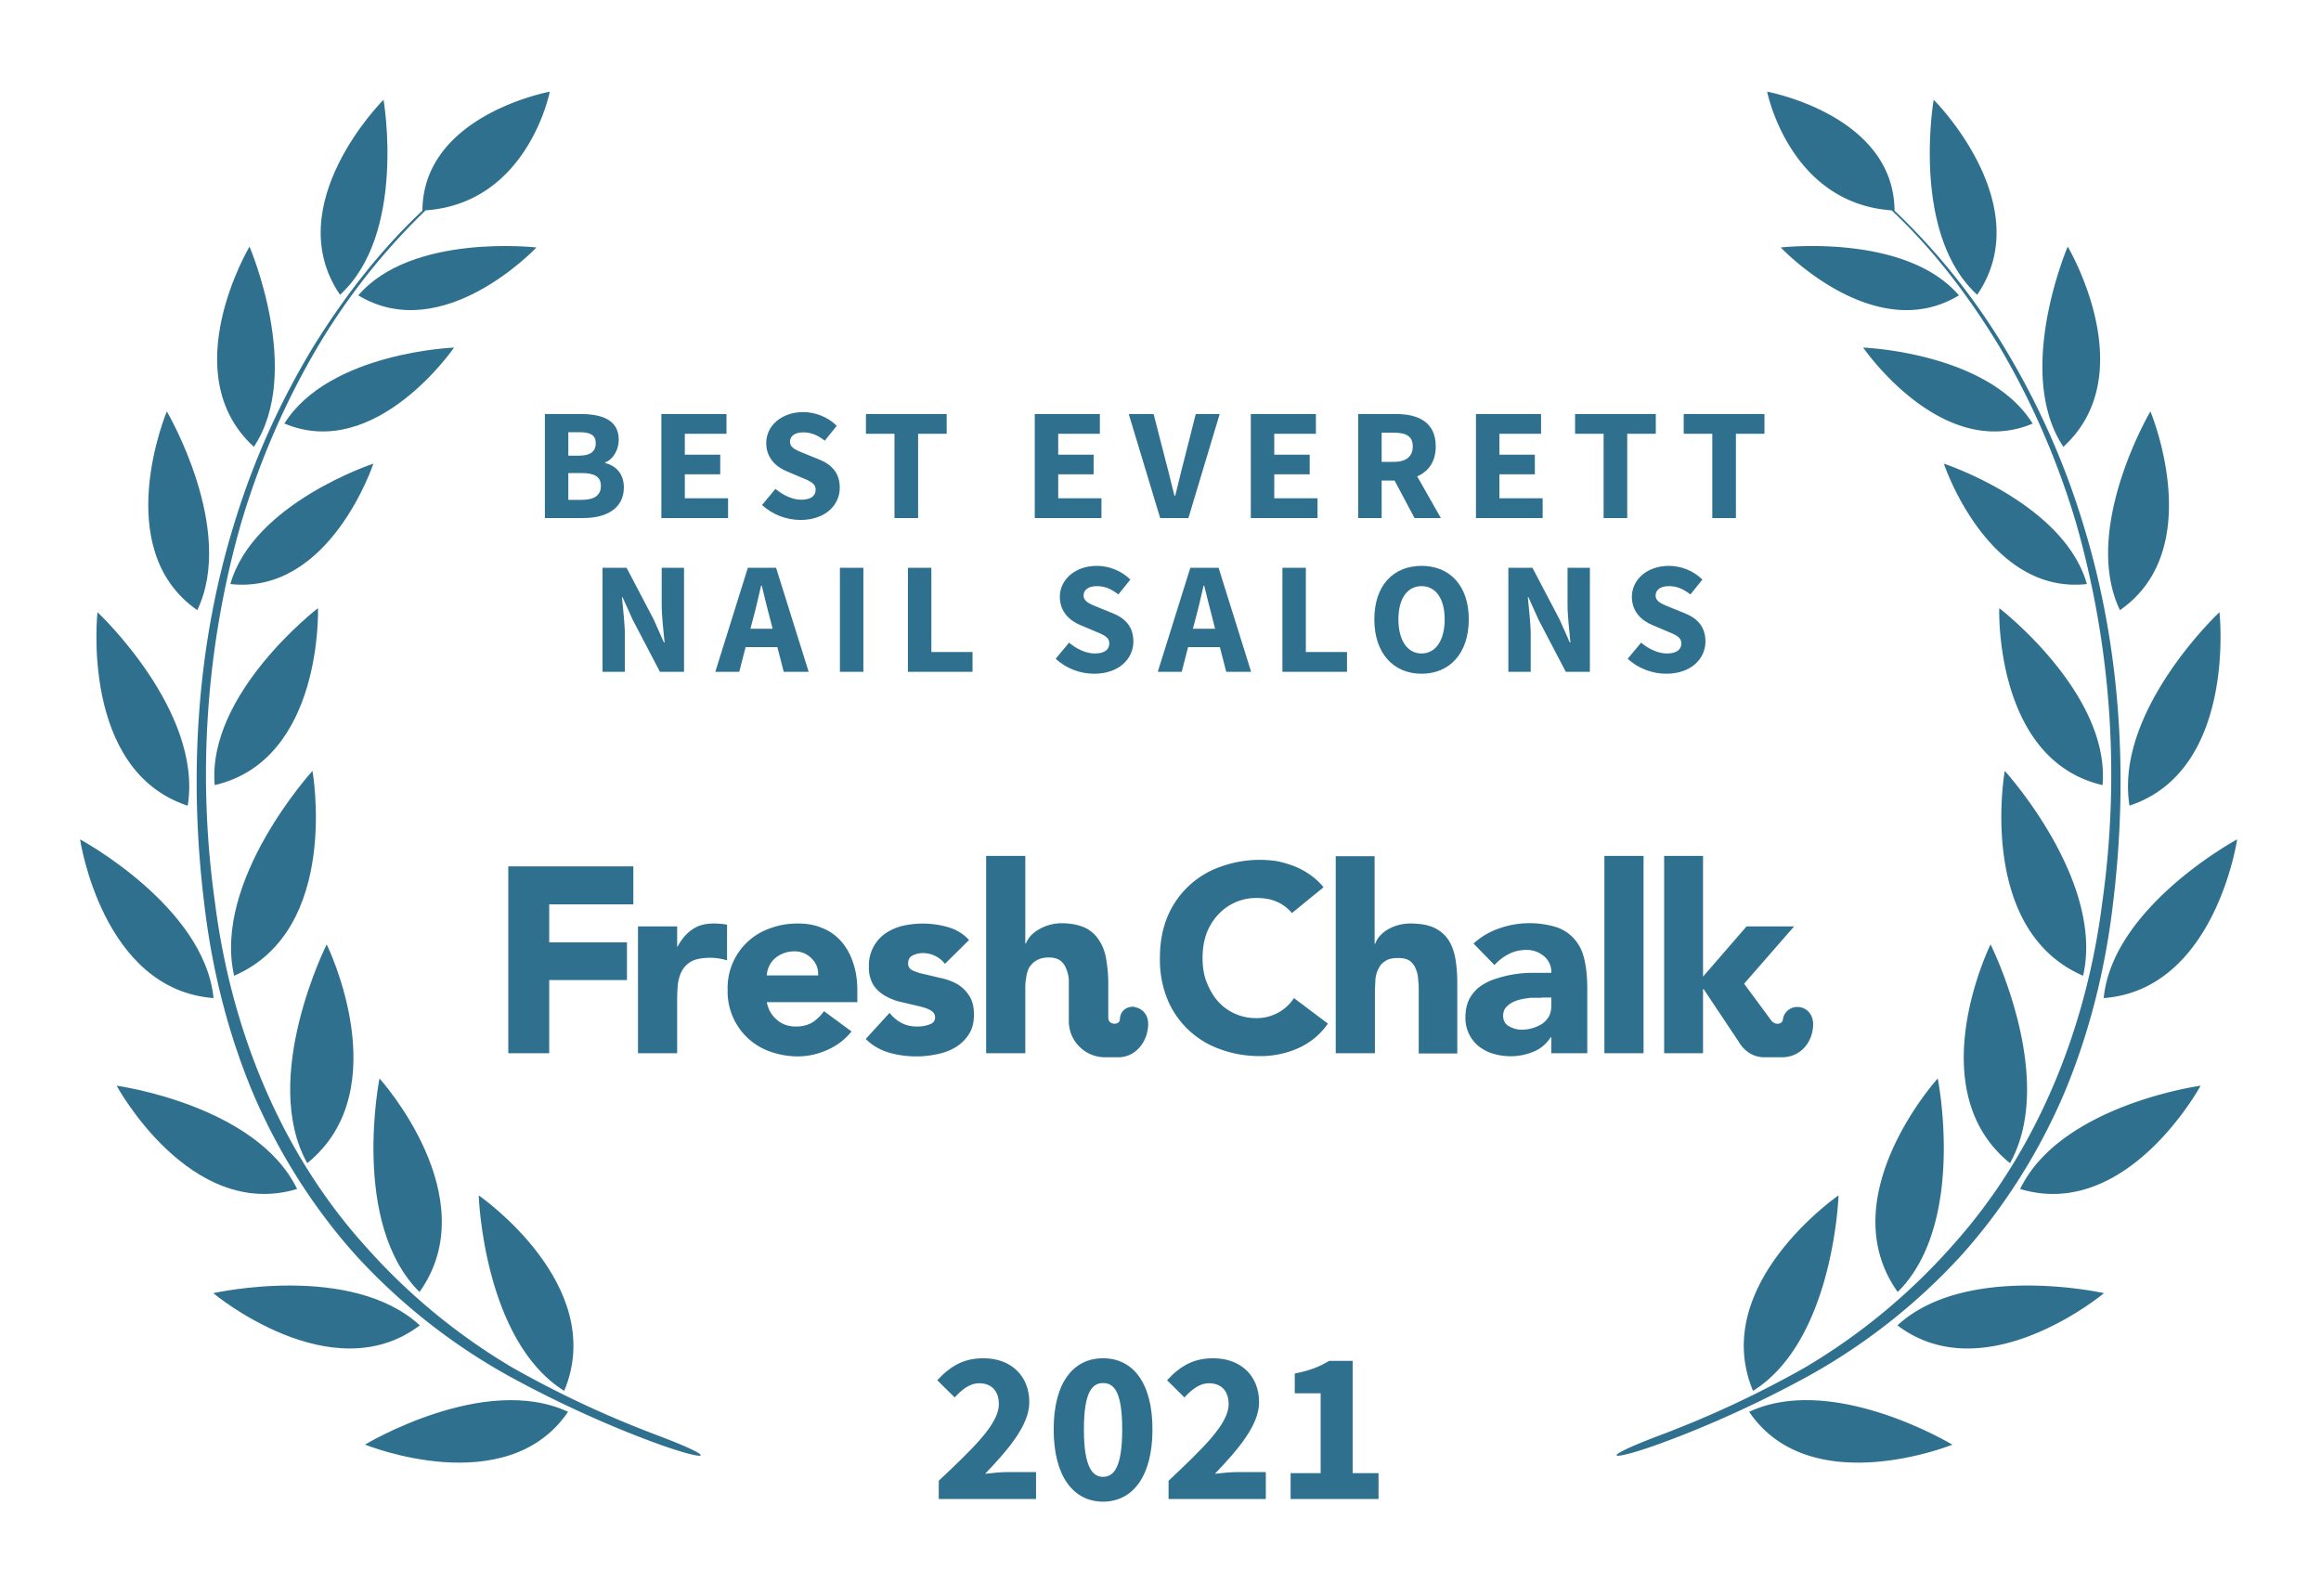 <svg xmlns="http://www.w3.org/2000/svg" width="800" height="550">
  <rect width="100%" height="100%" fill="none"/>
  <!-- <g fill="#30708f"> -->
  <g fill="#30708f">
    <path d="M572.1 494.7c-23 8.7-16.6 9 .5 2.7 17-6.2 35.2-14.6 51-23.3a208.3 208.3 0 0 0 52.4-41.4c14.9-16.6 27-35.9 35.7-56.4 8.6-20.7 14-42.6 16.6-64.8 5.4-44 2.7-89.4-10.6-131.9a267.8 267.8 0 0 0-27.3-60.6A227.5 227.5 0 0 0 653 72.6c-.2-33-43.9-41-43.9-41S616.7 70 652 72.5c14.7 13.8 26.9 30 37.3 47.2 11.2 19 20 39.4 26.3 60.6a315.9 315.9 0 0 1 9 130.8c-5.5 43.5-22.5 86-52 118.6a211.4 211.4 0 0 1-50.6 41.7 354.5 354.5 0 0 1-49.9 23.3z"/>
    <path d="M681.5 101.6c-23-21-15-67.2-15-67.2.1 0 36.2 36.2 15 67.2zM675.2 101.8c-29.2 17.7-61.4-16.5-61.4-16.5s43-5 61.4 16.5zM700.6 146c-31.4 13.2-58.4-26.2-58.4-26.2s43.1 1.6 58.4 26.2zM670 159.8s15.1 45.3 49.3 41.5c-7.9-27.9-49.3-41.5-49.3-41.5zM689.1 209.6s38.3 29.4 35.6 61c-37.4-8.7-35.6-61-35.6-61zM691 265.7s34.5 37.8 27 70.6c-36.8-15.9-27-70.6-27-70.6zM692.8 400.9c-31.4-25.4-6.7-75.4-6.7-75.4s23.1 46 6.7 75.4zM654.1 445.3c-23.3-32.7 13.8-73.6 13.8-73.6s10 50-13.8 73.6zM604.2 479.3C589 442.8 633.7 412 633.7 412s-1.6 50-29.5 67.4zM711.2 154c-17.1-25.7 1.5-69 1.5-69s26.1 43.8-1.5 69zM730.7 210.3c-13.4-28 10.5-68.5 10.5-68.5s19.9 47.4-10.5 68.5zM734 277.7C728.7 245 765 211 765 211s6.1 54.5-31.1 66.7zM725.1 344c3.1-31.6 46-54.7 46-54.7s-7.6 51.8-46 54.7zM758.5 374.2s-25.3 46.7-62.2 35.6c14-29 62.2-35.6 62.2-35.6zM725.2 445.7s-40.8 34.1-71.2 11.1c23.7-21.8 71.2-11.1 71.2-11.1zM673 497.9s-49 19.8-70.1-11.3c28.9-13.5 70 11.3 70 11.3zM226.6 494.7c23 8.7 16.7 9-.5 2.7-17-6.2-35.2-14.6-51-23.3a208.3 208.3 0 0 1-52.4-41.4c-14.9-16.6-27-35.9-35.7-56.4-8.6-20.7-14-42.6-16.6-64.8-5.4-44-2.7-89.4 10.6-131.9a267.8 267.8 0 0 1 27.3-60.6c10.5-16.9 22.8-32.8 37.3-46.4.2-33 43.9-41 43.9-41S182 70 146.7 72.5a224.4 224.4 0 0 0-37.3 47.2c-11.2 19-20 39.4-26.3 60.6a315.9 315.9 0 0 0-9 130.8c5.5 43.5 22.5 86 52 118.6a211.4 211.4 0 0 0 50.6 41.7 354.5 354.5 0 0 0 49.9 23.3z"/>
    <path d="M117.2 101.6c23-21 15-67.2 15-67.2-.1 0-36.2 36.2-15 67.2zM123.5 101.8c29.2 17.7 61.4-16.5 61.4-16.5s-43-5-61.4 16.5zM98.1 146c31.4 13.2 58.4-26.2 58.4-26.2S113.4 121.4 98 146zM128.7 159.8s-15 45.3-49.3 41.5c7.9-27.9 49.3-41.5 49.3-41.5zM109.6 209.6S71.3 239 74 270.6c37.4-8.7 35.6-61 35.6-61zM107.7 265.7s-34.5 37.8-27 70.6c36.8-15.9 27-70.6 27-70.6zM105.9 400.9c31.4-25.4 6.7-75.4 6.7-75.4s-23.1 46-6.7 75.4zM144.6 445.3c23.3-32.7-13.8-73.6-13.8-73.6s-10 50 13.8 73.6zM194.5 479.3C209.7 442.8 165 412 165 412s1.6 50 29.5 67.4zM87.5 154c17.1-25.7-1.5-69-1.5-69s-26.1 43.8 1.5 69zM68 210.3c13.4-28-10.5-68.5-10.5-68.5S37.6 189.2 68 210.3zM64.7 277.7C70 245 33.6 211 33.6 211s-6.1 54.5 31.1 66.7zM73.6 344c-3.1-31.6-46-54.7-46-54.7s7.6 51.8 46 54.7zM40.2 374.2s25.3 46.7 62.2 35.6c-14-29-62.2-35.6-62.2-35.6zM73.5 445.7s40.8 34.1 71.2 11.1C121 435 73.5 445.7 73.5 445.7zM125.8 497.9s48.8 19.8 70-11.3c-28.9-13.5-70 11.3-70 11.3z"/>
    <path d="M175.2 363h14.1v-25.2h26.8v-13h-26.8v-13.1h29v-13.1h-43.1zM445.3 314.7a14 14 0 0 0-5.2-3.9c-2-.9-4.3-1.3-7-1.3a17.8 17.8 0 0 0-13.3 5.8 20 20 0 0 0-4 6.6c-.9 2.6-1.3 5.3-1.3 8.3 0 3 .4 5.8 1.4 8.3 1 2.5 2.2 4.7 3.8 6.5a17.4 17.4 0 0 0 13 5.9A15.3 15.3 0 0 0 446 344l11.7 8.8a24.6 24.6 0 0 1-10.3 8.5 32 32 0 0 1-13 2.7c-5 0-9.6-.8-13.9-2.4a30.6 30.6 0 0 1-18.2-17.4 36.4 36.4 0 0 1-2.5-14c0-5.2.8-9.8 2.5-14a30.7 30.7 0 0 1 18.2-17.4 39.6 39.6 0 0 1 19.6-2c2 .4 4 1 5.9 1.7a26 26 0 0 1 5.4 2.9c1.8 1.2 3.4 2.7 4.8 4.4zM219.9 319.3h13.5v7h.1c1.5-2.7 3.2-4.7 5.2-6 2-1.4 4.4-2 7.4-2a26.8 26.8 0 0 1 4.5.4V331a20.4 20.4 0 0 0-5.7-.9c-2.6 0-4.7.4-6.1 1a8.2 8.2 0 0 0-3.5 3.1c-.8 1.3-1.3 2.8-1.6 4.6-.2 1.8-.3 3.8-.3 6V363h-13.5v-43.7zM293.5 355.5a21.5 21.5 0 0 1-8.2 6.3 24.6 24.6 0 0 1-10.3 2.3c-3.3 0-6.5-.6-9.4-1.6a21.9 21.9 0 0 1-14.8-21.3 21.7 21.7 0 0 1 14.8-21.3c3-1.1 6-1.6 9.4-1.6 3.2 0 6 .5 8.5 1.6 2.6 1 4.7 2.6 6.5 4.6a21 21 0 0 1 4 7.2c1 2.8 1.5 6 1.5 9.5v4.2h-31.2c.5 2.6 1.7 4.6 3.5 6.1 1.8 1.6 4 2.3 6.6 2.3 2.2 0 4-.5 5.6-1.4 1.5-1 2.9-2.3 4-3.9zM282 336.2c.1-2.3-.6-4.2-2.2-5.8a8 8 0 0 0-6-2.5 10.1 10.1 0 0 0-6.9 2.6 8.5 8.5 0 0 0-2.6 5.7zM325.7 332.2a9.6 9.6 0 0 0-7.8-3.7c-1.1 0-2.3.3-3.3.8-1.1.5-1.6 1.5-1.6 2.8 0 1 .5 1.9 1.6 2.4s2.6 1 4.2 1.3l5.5 1.3c2 .4 3.8 1.1 5.5 2 1.7 1 3.1 2.3 4.2 4 1.1 1.6 1.7 3.8 1.7 6.6s-.6 5.1-1.9 7a14.1 14.1 0 0 1-4.7 4.4 20 20 0 0 1-6.4 2.3 34.3 34.3 0 0 1-16.3-.6c-3.2-1-5.8-2.5-8-4.7l8.2-9c1.2 1.5 2.6 2.7 4.2 3.5 1.5.8 3.3 1.2 5.3 1.2 1.6 0 3-.2 4.2-.7 1.3-.4 2-1.2 2-2.4s-.6-2-1.8-2.6c-1-.6-2.5-1-4.2-1.4l-5.5-1.3c-2-.4-3.7-1.1-5.4-2-1.7-.9-3.2-2.2-4.3-3.8a11.6 11.6 0 0 1-1.6-6.6 13.3 13.3 0 0 1 5.7-11.3 18 18 0 0 1 5.9-2.6 31.6 31.6 0 0 1 15.5.4c2.9.8 5.4 2.3 7.4 4.5zM534.7 357.5h-.2c-1.5 2.3-3.5 4-6 5a20.6 20.6 0 0 1-13.7.7c-1.9-.5-3.5-1.4-5-2.5a12.5 12.5 0 0 1-4.7-10.1c0-2.5.5-4.6 1.4-6.4 1-1.7 2.2-3.2 3.8-4.3 1.6-1.1 3.4-2 5.4-2.6a40.1 40.1 0 0 1 13-2h6a7 7 0 0 0-2.6-5.8 9.2 9.2 0 0 0-6-2.1c-2.2 0-4.3.5-6 1.4-2 1-3.5 2.2-5 3.8l-7.2-7.4a25 25 0 0 1 8.8-5.2 31.5 31.5 0 0 1 20.2-.3c2.6 1 4.6 2.5 6.1 4.4 1.6 1.9 2.6 4.2 3.2 7 .6 2.8.9 6 .9 9.7V363h-12.4zm-3.3-13.6h-3.8c-1.6.2-3 .4-4.4.8-1.4.5-2.6 1-3.6 2-1 .8-1.5 2-1.5 3.4 0 1.6.7 2.9 2 3.6 1.4.8 2.9 1.2 4.4 1.2a13.4 13.4 0 0 0 7-2c1-.7 1.8-1.6 2.4-2.6.5-1 .8-2.2.8-3.6v-2.9h-3.3zM553 363v-68h13.5v68zM473.8 295v30.3h.2a8 8 0 0 1 1.5-2.6 12 12 0 0 1 2.6-2.2 15.4 15.4 0 0 1 8-2.2c3.5 0 6.2.5 8.3 1.5 2.1 1 3.8 2.5 5 4.4 1.1 1.8 1.9 4 2.3 6.6.4 2.5.6 5.2.6 8.1v24.2H489v-21.5c0-1.2 0-2.5-.2-3.9 0-1.3-.3-2.6-.8-3.7-.4-1.2-1.1-2-2-2.8-1-.7-2.3-1-4-1-1.8 0-3.2.2-4.3.9-1 .6-1.9 1.4-2.4 2.5-.6 1-1 2.2-1.2 3.6l-.2 4V363h-13.5v-67.9h13.5zM587 340.9h.2l12.2 18.3s2.7 5.2 8.7 5.2h6.1c5.7 0 10.1-4.2 10.7-10.3.5-4.7-2.5-6.8-4.8-7a5 5 0 0 0-5.6 4.4c-.2 1.5-2.6 2-4 .2l-9.3-12.6v-.1l17.2-19.7H602l-15 17.3V295h-13.4v68H587v-22.1zM391 347c-2.2-.2-4.9 1-5 4.4-.1 2-4 2-4-.6v-11.9c0-3-.3-5.7-.7-8.2-.4-2.5-1.2-4.7-2.4-6.5a11.9 11.9 0 0 0-4.8-4.4c-2.2-1-4.9-1.6-8.3-1.6a15.8 15.8 0 0 0-8 2.3 12 12 0 0 0-2.7 2.2c-.7.9-1.2 1.7-1.5 2.5h-.2V295h-13.5v68h13.5v-21.8c0-1.4 0-2.8.3-4.1.1-1.3.5-2.5 1-3.6.7-1 1.5-1.9 2.6-2.5 1-.6 2.4-1 4.2-1 1.7 0 3 .4 4 1.1.9.7 1.6 1.7 2 2.8.5 1.2.8 2.4.9 3.7V352c0 6.8 5.6 12.4 12.5 12.4h4.6c5.2 0 9.6-4.3 10.2-10.4.5-4.7-2.5-6.6-4.7-6.9z"/>
    <path d="M187.81 178.55L201.12 178.55C208.88 178.55 215.03 175.31 215.03 167.99C215.03 163.21 212.23 160.51 208.60 159.58L208.60 159.36C211.51 158.26 213.27 154.79 213.27 151.60C213.27 144.73 207.50 142.69 200.07 142.69L187.81 142.69ZM195.89 157.05L195.89 148.96L199.75 148.96C203.54 148.96 205.35 150.01 205.35 152.81C205.35 155.40 203.65 157.05 199.69 157.05ZM195.89 172.28L195.89 163.04L200.46 163.04C204.91 163.04 207.11 164.31 207.11 167.44C207.11 170.74 204.86 172.28 200.46 172.28ZM227.96 178.55L250.95 178.55L250.95 171.73L236.04 171.73L236.04 163.48L248.25 163.48L248.25 156.72L236.04 156.72L236.04 149.51L250.40 149.51L250.40 142.69L227.96 142.69ZM275.92 179.21C284.50 179.21 289.45 174.04 289.45 168.10C289.45 163.04 286.70 160.13 282.36 158.37L277.74 156.50C274.66 155.23 272.29 154.46 272.29 152.26C272.29 150.23 274.05 149.02 276.86 149.02C279.72 149.02 281.92 150.06 284.28 151.88L288.41 146.76C285.32 143.68 280.98 142.03 276.86 142.03C269.38 142.03 264.10 146.76 264.10 152.70C264.10 157.93 267.62 161.01 271.30 162.49L275.98 164.47C279.11 165.79 281.14 166.51 281.14 168.76C281.14 170.91 279.50 172.23 276.14 172.23C273.17 172.23 269.87 170.69 267.29 168.49L262.67 174.04C266.30 177.45 271.25 179.21 275.92 179.21ZM308.31 178.55L316.45 178.55L316.45 149.51L326.30 149.51L326.30 142.69L298.47 142.69L298.47 149.51L308.31 149.51ZM356.66 178.55L379.65 178.55L379.65 171.73L364.74 171.73L364.74 163.48L376.95 163.48L376.95 156.72L364.74 156.72L364.74 149.51L379.10 149.51L379.10 142.69L356.66 142.69ZM399.89 178.55L409.62 178.55L420.40 142.69L412.15 142.69L407.92 159.41C406.87 163.32 406.10 166.95 405.06 170.91L404.84 170.91C403.74 166.95 403.02 163.32 401.92 159.41L397.63 142.69L389.05 142.69ZM431.13 178.55L454.12 178.55L454.12 171.73L439.21 171.73L439.21 163.48L451.42 163.48L451.42 156.72L439.21 156.72L439.21 149.51L453.57 149.51L453.57 142.69L431.13 142.69ZM468.14 178.55L476.23 178.55L476.23 165.63L480.68 165.63L487.56 178.55L496.63 178.55L488.49 164.20C492.34 162.49 494.87 159.14 494.87 153.86C494.87 145.33 488.66 142.69 481.07 142.69L468.14 142.69ZM476.23 159.19L476.23 149.13L480.41 149.13C484.64 149.13 486.95 150.34 486.95 153.86C486.95 157.38 484.64 159.19 480.41 159.19ZM508.73 178.55L531.72 178.55L531.72 171.73L516.82 171.73L516.82 163.48L529.03 163.48L529.03 156.72L516.82 156.72L516.82 149.51L531.17 149.51L531.17 142.69L508.73 142.69ZM552.73 178.55L560.87 178.55L560.87 149.51L570.72 149.51L570.72 142.69L542.89 142.69L542.89 149.51L552.73 149.51ZM590.19 178.55L598.33 178.55L598.33 149.51L608.17 149.51L608.17 142.69L580.34 142.69L580.34 149.51L590.19 149.51Z"/>
<path d="M207.67 231.55L215.37 231.55L215.37 218.85C215.37 214.61 214.71 209.83 214.38 205.87L214.59 205.87L218.12 213.68L227.47 231.55L235.77 231.55L235.77 195.69L228.07 195.69L228.07 208.34C228.07 212.58 228.73 217.64 229.06 221.43L228.84 221.43L225.32 213.51L215.97 195.69L207.67 195.69ZM259.53 213.40C260.52 209.83 261.45 205.65 262.33 201.85L262.56 201.85C263.49 205.59 264.48 209.83 265.47 213.40L266.30 216.70L258.65 216.70ZM246.55 231.55L254.80 231.55L257 223.03L267.94 223.03L270.14 231.55L278.73 231.55L267.50 195.69L257.77 195.69ZM289.50 231.55L297.59 231.55L297.59 195.69L289.50 195.69ZM312.94 231.55L335.21 231.55L335.21 224.73L321.02 224.73L321.02 195.69L312.94 195.69ZM377.12 232.21C385.70 232.21 390.65 227.04 390.65 221.10C390.65 216.04 387.90 213.13 383.56 211.37L378.94 209.50C375.86 208.23 373.49 207.46 373.49 205.26C373.49 203.23 375.25 202.02 378.06 202.02C380.92 202.02 383.12 203.06 385.48 204.88L389.61 199.76C386.52 196.68 382.18 195.03 378.06 195.03C370.57 195.03 365.30 199.76 365.30 205.70C365.30 210.93 368.81 214.01 372.50 215.49L377.18 217.47C380.31 218.79 382.35 219.51 382.35 221.76C382.35 223.91 380.69 225.23 377.34 225.23C374.37 225.23 371.07 223.69 368.49 221.49L363.87 227.04C367.50 230.45 372.44 232.21 377.12 232.21ZM412.04 213.40C413.03 209.83 413.97 205.65 414.85 201.85L415.07 201.85C416.00 205.59 417.00 209.83 417.98 213.40L418.81 216.70L411.16 216.70ZM399.06 231.55L407.31 231.55L409.51 223.03L420.46 223.03L422.66 231.55L431.24 231.55L420.02 195.69L410.28 195.69ZM442.02 231.55L464.29 231.55L464.29 224.73L450.10 224.73L450.10 195.69L442.02 195.69ZM489.98 232.21C499.66 232.21 506.26 225.17 506.26 213.46C506.26 201.80 499.66 195.03 489.98 195.03C480.30 195.03 473.70 201.74 473.70 213.46C473.70 225.17 480.30 232.21 489.98 232.21ZM489.98 225.23C485.08 225.23 482.00 220.66 482.00 213.46C482.00 206.31 485.08 202.02 489.98 202.02C494.87 202.02 497.95 206.31 497.95 213.46C497.95 220.66 494.87 225.23 489.98 225.23ZM519.90 231.55L527.60 231.55L527.60 218.85C527.60 214.61 526.94 209.83 526.61 205.87L526.83 205.87L530.35 213.68L539.70 231.55L548.00 231.55L548.00 195.69L540.30 195.69L540.30 208.34C540.30 212.58 540.96 217.64 541.29 221.43L541.07 221.43L537.55 213.51L528.20 195.69L519.90 195.69ZM574.29 232.21C582.88 232.21 587.83 227.04 587.83 221.10C587.83 216.04 585.08 213.13 580.73 211.37L576.11 209.50C573.03 208.23 570.66 207.46 570.66 205.26C570.66 203.23 572.42 202.02 575.23 202.02C578.09 202.02 580.29 203.06 582.65 204.88L586.78 199.76C583.70 196.68 579.36 195.03 575.23 195.03C567.75 195.03 562.47 199.76 562.47 205.70C562.47 210.93 565.99 214.01 569.67 215.49L574.35 217.47C577.49 218.79 579.52 219.51 579.52 221.76C579.52 223.91 577.87 225.23 574.51 225.23C571.54 225.23 568.25 223.69 565.66 221.49L561.04 227.04C564.67 230.45 569.62 232.21 574.29 232.21Z"/>
<path d="M323.57 516.66L357.10 516.66L357.10 507.36L347.50 507.36C345.25 507.36 341.95 507.66 339.55 507.96C347.28 499.86 354.78 491.31 354.78 483.29C354.78 474.14 348.40 468.14 339.03 468.14C332.20 468.14 327.78 470.69 323.05 475.71L329.05 481.64C331.45 479.09 334.07 476.76 337.53 476.76C341.65 476.76 344.28 479.31 344.28 483.96C344.28 490.71 335.73 498.89 323.57 510.36ZM380.20 517.56C390.40 517.56 397.23 508.86 397.23 492.66C397.23 476.46 390.40 468.14 380.20 468.14C370.00 468.14 363.18 476.46 363.18 492.66C363.18 508.86 370.00 517.56 380.20 517.56ZM380.20 509.01C376.53 509.01 373.60 505.64 373.60 492.66C373.60 479.61 376.53 476.69 380.20 476.69C383.95 476.69 386.80 479.61 386.80 492.66C386.80 505.64 383.95 509.01 380.20 509.01ZM402.78 516.66L436.30 516.66L436.30 507.36L426.70 507.36C424.45 507.36 421.15 507.66 418.75 507.96C426.48 499.86 433.98 491.31 433.98 483.29C433.98 474.14 427.60 468.14 418.23 468.14C411.40 468.14 406.98 470.69 402.25 475.71L408.25 481.64C410.65 479.09 413.28 476.76 416.73 476.76C420.85 476.76 423.48 479.31 423.48 483.96C423.48 490.71 414.93 498.89 402.78 510.36ZM444.85 516.66L475.15 516.66L475.15 507.74L466.23 507.74L466.23 469.04L458.13 469.04C454.75 471.06 451.45 472.41 446.28 473.39L446.28 480.21L455.20 480.21L455.20 507.74L444.85 507.74Z"/>
  </g>
</svg>
